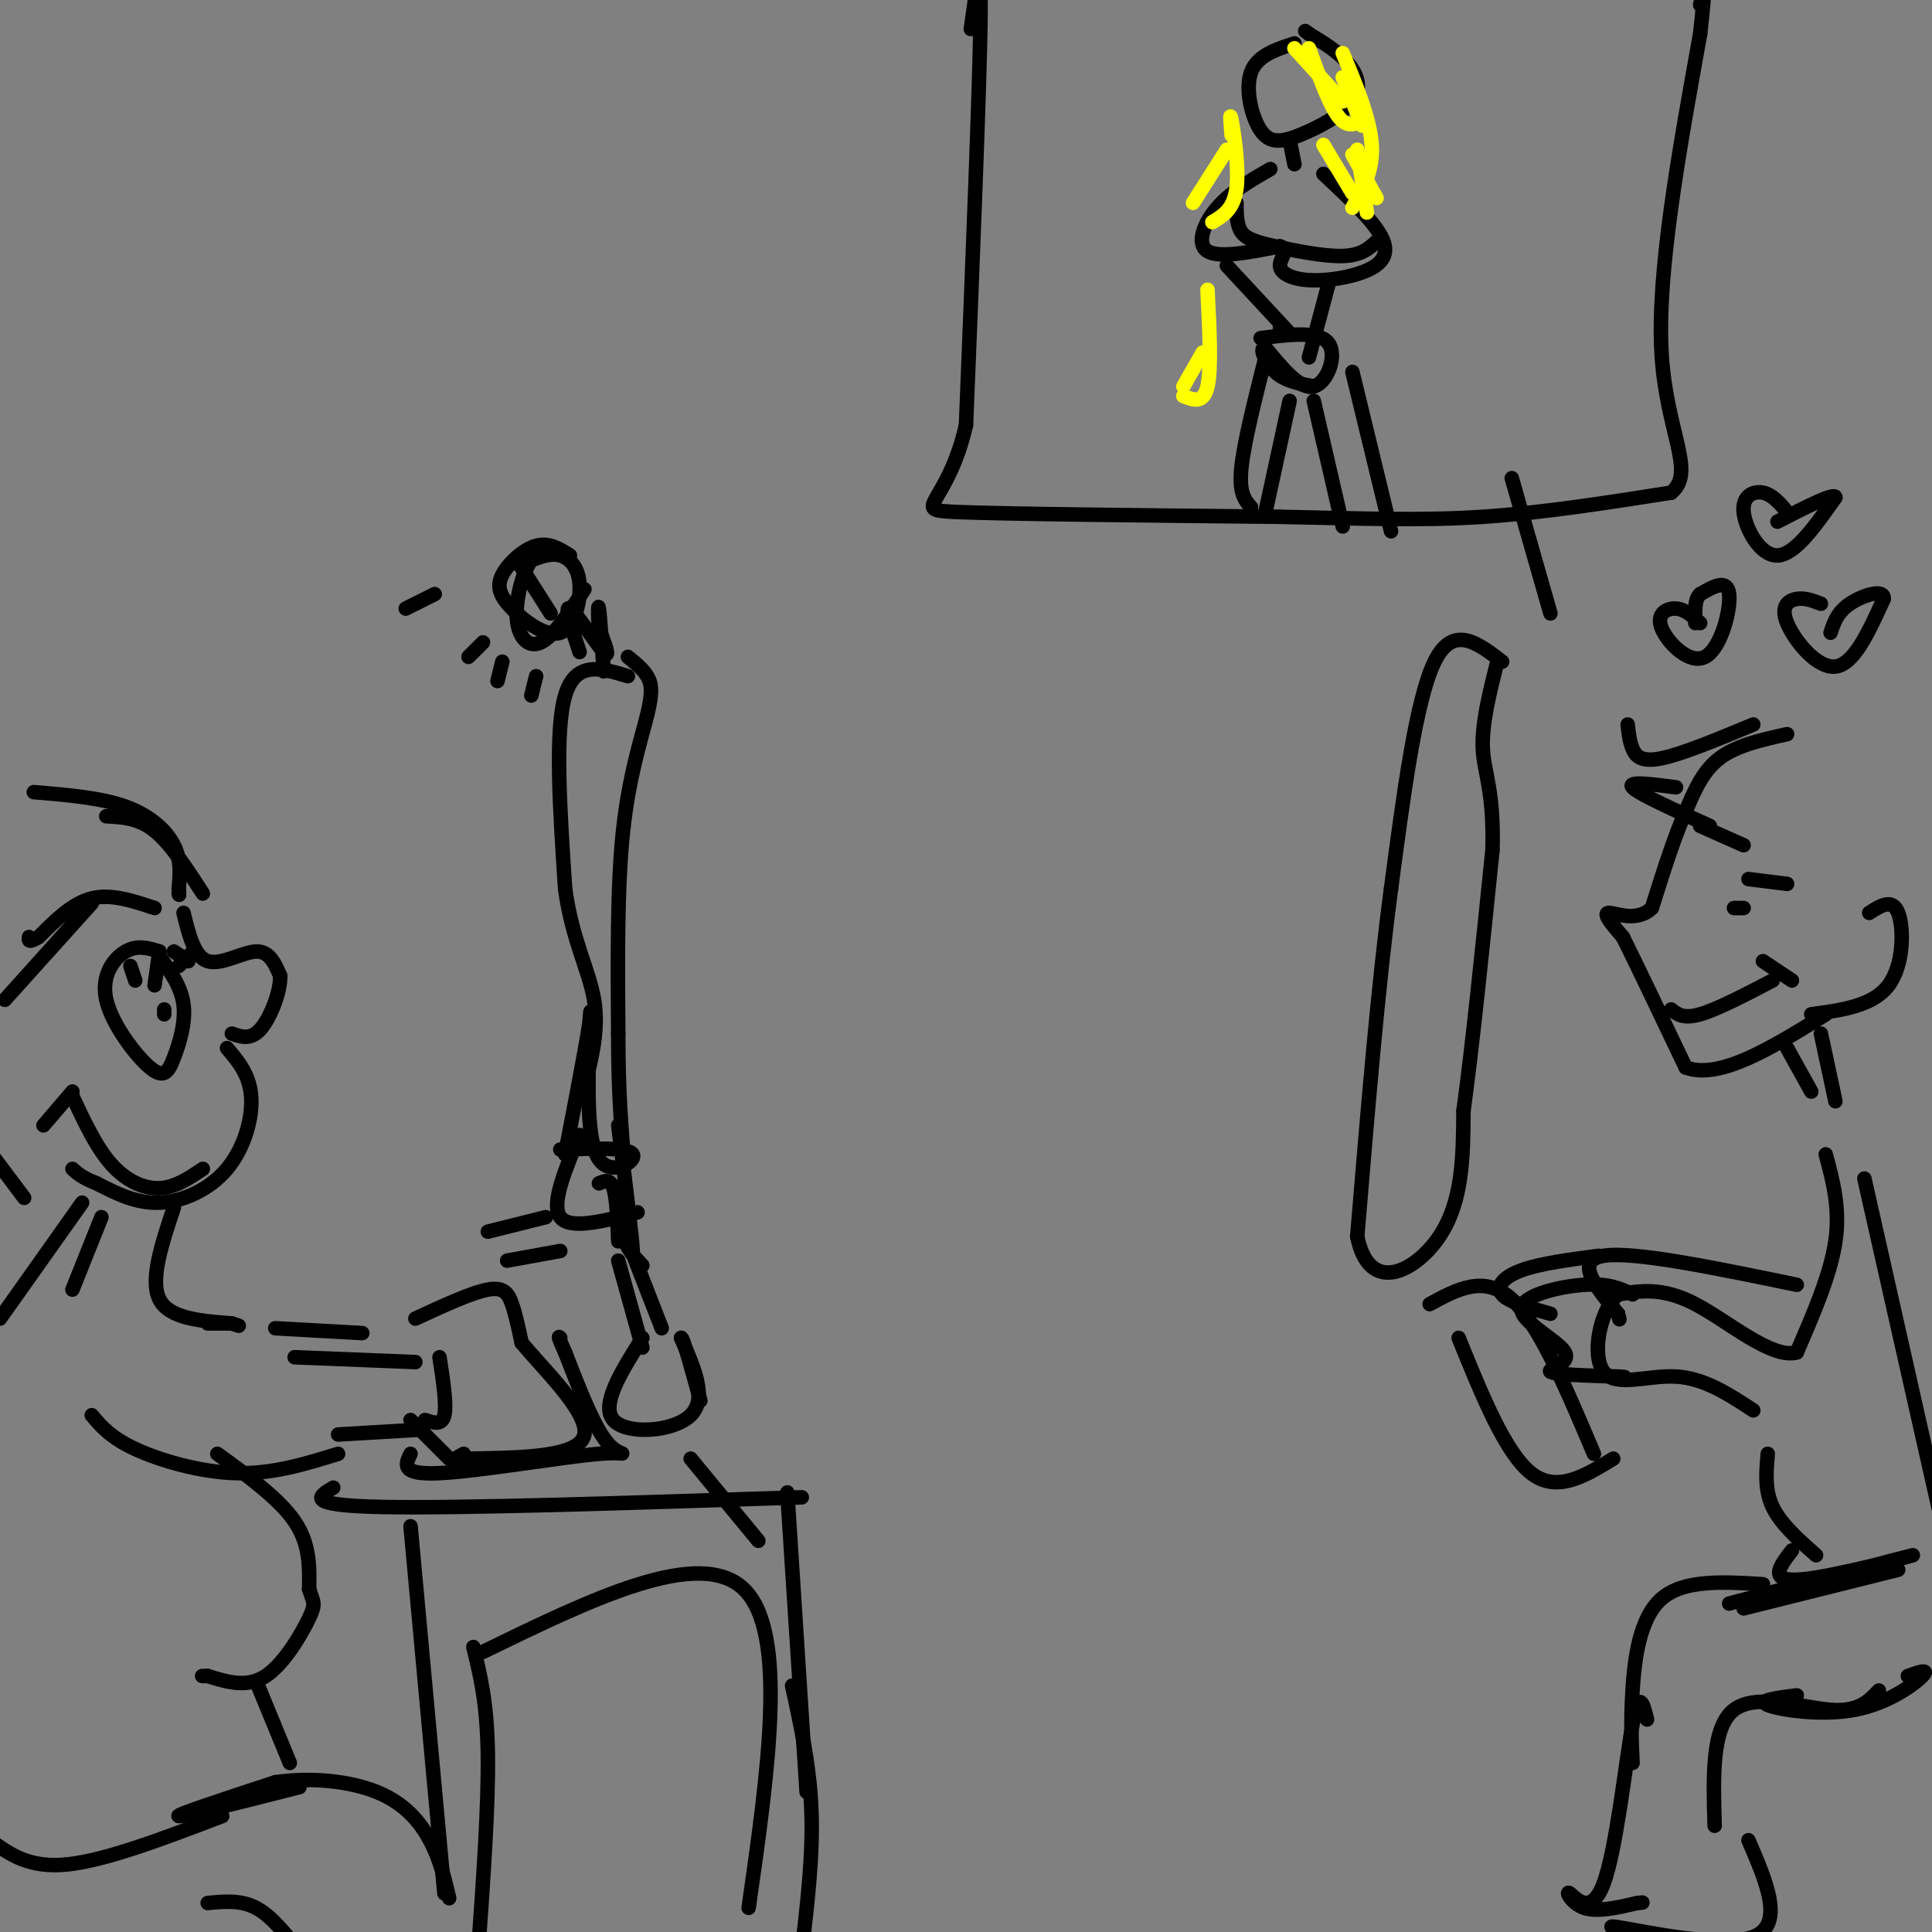 <svg viewBox='0 0 400 400' version='1.1' xmlns='http://www.w3.org/2000/svg' xmlns:xlink='http://www.w3.org/1999/xlink'><rect x="0" y="0" width="400" height="400" fill="#808080" stroke="none"/><g fill='none' stroke='#000000' stroke-width='3' stroke-linecap='round' stroke-linejoin='round'><path d='M130,140c-5.417,-1.667 -10.833,-3.333 -13,4c-2.167,7.333 -1.083,23.667 0,40'/><path d='M117,184c1.422,10.533 4.978,16.867 6,23c1.022,6.133 -0.489,12.067 -2,18'/><path d='M130,136c1.548,1.250 3.095,2.500 4,4c0.905,1.500 1.167,3.250 0,8c-1.167,4.750 -3.762,12.500 -5,24c-1.238,11.500 -1.119,26.750 -1,42'/><path d='M128,214c0.000,11.000 0.500,17.500 1,24'/><path d='M116,238c7.067,-0.244 14.133,-0.489 15,1c0.867,1.489 -4.467,4.711 -7,1c-2.533,-3.711 -2.267,-14.356 -2,-25'/><path d='M122,215c-0.089,-5.756 0.689,-7.644 0,-3c-0.689,4.644 -2.844,15.822 -5,27'/><path d='M124,245c1.167,-0.500 2.333,-1.000 3,1c0.667,2.000 0.833,6.500 1,11'/><path d='M113,252c0.000,0.000 -12.000,3.000 -12,3'/><path d='M116,259c0.000,0.000 -11.000,2.000 -11,2'/><path d='M120,135c-1.644,-4.911 -3.289,-9.822 -2,-9c1.289,0.822 5.511,7.378 7,9c1.489,1.622 0.244,-1.689 -1,-5'/><path d='M124,130c-0.200,-2.244 -0.200,-5.356 0,-4c0.200,1.356 0.600,7.178 1,13'/><path d='M118,115c-2.176,-1.371 -4.352,-2.742 -7,-2c-2.648,0.742 -5.767,3.599 -7,6c-1.233,2.401 -0.579,4.348 2,7c2.579,2.652 7.083,6.010 10,5c2.917,-1.010 4.247,-6.387 4,-10c-0.247,-3.613 -2.071,-5.461 -4,-6c-1.929,-0.539 -3.965,0.230 -6,1'/><path d='M110,116c-1.798,2.440 -3.292,8.042 -3,12c0.292,3.958 2.369,6.274 5,5c2.631,-1.274 5.815,-6.137 9,-11'/><path d='M107,116c0.000,0.000 7.000,11.000 7,11'/><path d='M90,123c0.000,0.000 -6.000,3.000 -6,3'/><path d='M100,133c0.000,0.000 -3.000,3.000 -3,3'/><path d='M104,137c0.000,0.000 -1.000,4.000 -1,4'/><path d='M111,140c0.000,0.000 -1.000,4.000 -1,4'/><path d='M7,164c6.933,0.578 13.867,1.156 19,3c5.133,1.844 8.467,4.956 10,8c1.533,3.044 1.267,6.022 1,9'/><path d='M37,184c0.167,1.667 0.083,1.333 0,1'/><path d='M32,188c-4.500,-1.500 -9.000,-3.000 -13,-2c-4.000,1.000 -7.500,4.500 -11,8'/><path d='M8,194c-2.167,1.333 -2.083,0.667 -2,0'/><path d='M38,189c1.111,4.556 2.222,9.111 5,10c2.778,0.889 7.222,-1.889 10,-2c2.778,-0.111 3.889,2.444 5,5'/><path d='M58,202c0.156,3.178 -1.956,8.622 -4,11c-2.044,2.378 -4.022,1.689 -6,1'/><path d='M33,197c-2.267,-0.711 -4.533,-1.421 -7,0c-2.467,1.421 -5.133,4.975 -4,10c1.133,5.025 6.067,11.522 9,14c2.933,2.478 3.867,0.936 5,-2c1.133,-2.936 2.467,-7.268 2,-11c-0.467,-3.732 -2.733,-6.866 -5,-10'/><path d='M37,200c0.000,0.000 3.000,-3.000 3,-3'/><path d='M47,217c2.339,2.762 4.679,5.524 5,10c0.321,4.476 -1.375,10.667 -5,15c-3.625,4.333 -9.179,6.810 -14,7c-4.821,0.190 -8.911,-1.905 -13,-4'/><path d='M20,245c-3.000,-1.167 -4.000,-2.083 -5,-3'/><path d='M21,252c0.000,0.000 -6.000,15.000 -6,15'/><path d='M36,250c-2.500,7.500 -5.000,15.000 -3,19c2.000,4.000 8.500,4.500 15,5'/><path d='M48,274c2.500,0.833 1.250,0.417 0,0'/><path d='M43,274c0.000,0.000 4.000,0.000 4,0'/><path d='M57,275c0.000,0.000 18.000,1.000 18,1'/><path d='M17,249c0.000,0.000 -17.000,24.000 -17,24'/><path d='M45,301c6.417,4.667 12.833,9.333 16,14c3.167,4.667 3.083,9.333 3,14'/><path d='M64,329c0.857,2.810 1.500,2.833 0,6c-1.500,3.167 -5.143,9.476 -9,12c-3.857,2.524 -7.929,1.262 -12,0'/><path d='M43,347c-2.000,0.000 -1.000,0.000 0,0'/><path d='M53,348c0.000,0.000 7.000,17.000 7,17'/><path d='M62,370c-12.083,3.083 -24.167,6.167 -25,6c-0.833,-0.167 9.583,-3.583 20,-7'/><path d='M57,369c7.238,-1.083 15.333,-0.292 21,2c5.667,2.292 8.905,6.083 11,10c2.095,3.917 3.048,7.958 4,12'/><path d='M43,394c3.417,-0.333 6.833,-0.667 10,1c3.167,1.667 6.083,5.333 9,9'/><path d='M46,376c-12.000,4.583 -24.000,9.167 -32,10c-8.000,0.833 -12.000,-2.083 -16,-5'/><path d='M42,242c-2.867,1.933 -5.733,3.867 -9,4c-3.267,0.133 -6.933,-1.533 -10,-5c-3.067,-3.467 -5.533,-8.733 -8,-14'/><path d='M15,226c0.000,0.000 -6.000,7.000 -6,7'/><path d='M34,209c0.000,0.000 0.000,1.000 0,1'/><path d='M27,200c0.000,0.000 1.000,3.000 1,3'/><path d='M33,197c0.000,0.000 -1.000,7.000 -1,7'/><path d='M36,197c0.000,0.000 3.000,2.000 3,2'/><path d='M19,187c0.000,0.000 -18.000,20.000 -18,20'/><path d='M22,169c3.333,0.167 6.667,0.333 10,3c3.333,2.667 6.667,7.833 10,13'/><path d='M-1,240c0.000,0.000 6.000,8.000 6,8'/><path d='M19,293c1.933,2.311 3.867,4.622 9,7c5.133,2.378 13.467,4.822 21,5c7.533,0.178 14.267,-1.911 21,-4'/><path d='M61,281c0.000,0.000 25.000,1.000 25,1'/><path d='M91,281c0.750,4.917 1.500,9.833 1,12c-0.500,2.167 -2.250,1.583 -4,1'/><path d='M70,297c0.000,0.000 17.000,-1.000 17,-1'/><path d='M120,235c-3.000,7.167 -6.000,14.333 -4,17c2.000,2.667 9.000,0.833 16,-1'/><path d='M128,233c1.470,11.863 2.940,23.726 3,26c0.060,2.274 -1.292,-5.042 -2,-7c-0.708,-1.958 -0.774,1.440 0,4c0.774,2.560 2.387,4.280 4,6'/><path d='M86,273c5.822,-2.689 11.644,-5.378 15,-6c3.356,-0.622 4.244,0.822 5,3c0.756,2.178 1.378,5.089 2,8'/><path d='M108,278c4.267,5.244 13.933,14.356 13,19c-0.933,4.644 -12.467,4.822 -24,5'/><path d='M97,302c-4.167,0.667 -2.583,-0.167 -1,-1'/><path d='M85,294c0.000,0.000 8.000,8.000 8,8'/><path d='M85,301c-1.083,2.196 -2.167,4.393 6,4c8.167,-0.393 25.583,-3.375 33,-4c7.417,-0.625 4.833,1.107 2,-2c-2.833,-3.107 -5.917,-11.054 -9,-19'/><path d='M117,280c-1.667,-3.667 -1.333,-3.333 -1,-3'/><path d='M130,257c0.000,0.000 7.000,18.000 7,18'/><path d='M128,261c0.000,0.000 5.000,18.000 5,18'/><path d='M133,277c-4.356,6.933 -8.711,13.867 -6,17c2.711,3.133 12.489,2.467 16,-1c3.511,-3.467 0.756,-9.733 -2,-16'/><path d='M141,277c0.333,-0.500 2.167,6.250 4,13'/><path d='M69,308c-3.083,1.833 -6.167,3.667 10,4c16.167,0.333 51.583,-0.833 87,-2'/><path d='M163,309c0.000,0.000 4.000,62.000 4,62'/><path d='M85,316c0.000,0.000 7.000,76.000 7,76'/><path d='M98,341c1.417,5.750 2.833,11.500 3,22c0.167,10.500 -0.917,25.750 -2,41'/><path d='M100,342c22.417,-10.917 44.833,-21.833 54,-13c9.167,8.833 5.083,37.417 1,66'/><path d='M164,349c1.833,8.417 3.667,16.833 4,26c0.333,9.167 -0.833,19.083 -2,29'/><path d='M143,302c0.000,0.000 14.000,17.000 14,17'/><path d='M311,137c-5.083,-3.917 -10.167,-7.833 -14,0c-3.833,7.833 -6.417,27.417 -9,47'/><path d='M288,184c-2.667,19.833 -4.833,45.917 -7,72'/><path d='M281,256c2.467,12.356 12.133,7.244 17,0c4.867,-7.244 4.933,-16.622 5,-26'/><path d='M303,230c1.833,-13.333 3.917,-33.667 6,-54'/><path d='M309,176c0.356,-12.267 -1.756,-15.933 -2,-21c-0.244,-5.067 1.378,-11.533 3,-18'/><path d='M370,152c-5.250,1.167 -10.500,2.333 -14,5c-3.500,2.667 -5.250,6.833 -7,11'/><path d='M349,168c-2.333,5.167 -4.667,12.583 -7,20'/><path d='M342,188c-3.222,3.111 -7.778,0.889 -9,1c-1.222,0.111 0.889,2.556 3,5'/><path d='M336,194c2.667,5.333 7.833,16.167 13,27'/><path d='M349,221c7.000,2.667 18.000,-4.167 29,-11'/><path d='M363,150c-7.378,3.067 -14.756,6.133 -19,7c-4.244,0.867 -5.356,-0.467 -6,-2c-0.644,-1.533 -0.822,-3.267 -1,-5'/><path d='M347,163c-5.083,-0.667 -10.167,-1.333 -9,0c1.167,1.333 8.583,4.667 16,8'/><path d='M352,171c0.000,0.000 9.000,4.000 9,4'/><path d='M362,182c0.000,0.000 8.000,1.000 8,1'/><path d='M387,189c2.400,-1.533 4.800,-3.067 6,0c1.200,3.067 1.200,10.733 -2,15c-3.200,4.267 -9.600,5.133 -16,6'/><path d='M359,188c0.000,0.000 2.000,0.000 2,0'/><path d='M346,209c1.250,1.000 2.500,2.000 6,1c3.500,-1.000 9.250,-4.000 15,-7'/><path d='M365,199c0.000,0.000 6.000,4.000 6,4'/><path d='M370,217c0.000,0.000 5.000,9.000 5,9'/><path d='M377,214c0.000,0.000 3.000,14.000 3,14'/><path d='M378,239c1.500,5.583 3.000,11.167 2,18c-1.000,6.833 -4.500,14.917 -8,23'/><path d='M372,280c-5.200,1.444 -14.200,-6.444 -21,-10c-6.800,-3.556 -11.400,-2.778 -16,-2'/><path d='M335,268c-3.857,3.333 -5.500,12.667 -3,16c2.500,3.333 9.143,0.667 15,1c5.857,0.333 10.929,3.667 16,7'/><path d='M338,268c-2.435,-1.169 -4.871,-2.338 -10,-2c-5.129,0.338 -12.952,2.183 -13,5c-0.048,2.817 7.679,6.604 9,9c1.321,2.396 -3.766,3.399 -3,4c0.766,0.601 7.383,0.801 14,1'/><path d='M335,285c2.333,0.167 1.167,0.083 0,0'/><path d='M296,270c5.667,-3.083 11.333,-6.167 17,-1c5.667,5.167 11.333,18.583 17,32'/><path d='M302,277c4.833,11.917 9.667,23.833 15,28c5.333,4.167 11.167,0.583 17,-3'/><path d='M372,266c-16.917,-3.500 -33.833,-7.000 -40,-6c-6.167,1.000 -1.583,6.500 3,12'/><path d='M335,272c0.500,2.000 0.250,1.000 0,0'/><path d='M331,260c-6.089,0.800 -12.178,1.600 -16,3c-3.822,1.400 -5.378,3.400 -4,5c1.378,1.600 5.689,2.800 10,4'/><path d='M386,244c0.000,0.000 16.000,71.000 16,71'/><path d='M366,301c-0.333,3.750 -0.667,7.500 1,11c1.667,3.500 5.333,6.750 9,10'/><path d='M371,321c-2.556,3.311 -5.111,6.622 2,6c7.111,-0.622 23.889,-5.178 23,-5c-0.889,0.178 -19.444,5.089 -38,10'/><path d='M393,325c0.000,0.000 -32.000,8.000 -32,8'/><path d='M365,328c-8.200,-0.511 -16.400,-1.022 -21,3c-4.600,4.022 -5.600,12.578 -6,19c-0.400,6.422 -0.200,10.711 0,15'/><path d='M395,347c2.280,-0.810 4.560,-1.619 3,0c-1.560,1.619 -6.958,5.667 -14,7c-7.042,1.333 -15.726,-0.048 -18,-1c-2.274,-0.952 1.863,-1.476 6,-2'/><path d='M389,350c-2.089,2.222 -4.178,4.444 -10,4c-5.822,-0.444 -15.378,-3.556 -20,0c-4.622,3.556 -4.311,13.778 -4,24'/><path d='M341,356c-0.807,-3.279 -1.614,-6.558 -3,1c-1.386,7.558 -3.351,25.954 -6,33c-2.649,7.046 -5.982,2.743 -7,2c-1.018,-0.743 0.281,2.073 3,3c2.719,0.927 6.860,-0.037 11,-1'/><path d='M339,394c1.833,-0.167 0.917,-0.083 0,0'/><path d='M362,381c3.778,8.756 7.556,17.511 1,20c-6.556,2.489 -23.444,-1.289 -28,-2c-4.556,-0.711 3.222,1.644 11,4'/><path d='M377,125c-1.649,-0.637 -3.298,-1.274 -5,-1c-1.702,0.274 -3.458,1.458 -2,5c1.458,3.542 6.131,9.440 10,9c3.869,-0.440 6.935,-7.220 10,-14'/><path d='M390,124c0.178,-2.222 -4.378,-0.778 -7,1c-2.622,1.778 -3.311,3.889 -4,6'/><path d='M352,129c-1.550,-1.435 -3.100,-2.871 -5,-3c-1.900,-0.129 -4.148,1.048 -3,4c1.148,2.952 5.694,7.679 9,6c3.306,-1.679 5.373,-9.766 5,-13c-0.373,-3.234 -3.187,-1.617 -6,0'/><path d='M352,123c-1.167,1.000 -1.083,3.500 -1,6'/><path d='M370,106c-1.524,-1.804 -3.048,-3.607 -5,-4c-1.952,-0.393 -4.333,0.625 -4,4c0.333,3.375 3.381,9.107 7,9c3.619,-0.107 7.810,-6.054 12,-12'/><path d='M380,103c0.000,-1.167 -6.000,1.917 -12,5'/><path d='M321,127c0.000,0.000 -8.000,-28.000 -8,-28'/><path d='M201,6c1.083,-7.833 2.167,-15.667 2,-2c-0.167,13.667 -1.583,48.833 -3,84'/><path d='M200,88c-3.889,17.022 -12.111,17.578 -2,18c10.111,0.422 38.556,0.711 67,1'/><path d='M265,107c18.022,0.378 29.578,0.822 42,0c12.422,-0.822 25.711,-2.911 39,-5'/><path d='M346,102c5.267,-4.289 -1.067,-12.511 -2,-29c-0.933,-16.489 3.533,-41.244 8,-66'/><path d='M352,7c1.333,-12.000 0.667,-9.000 0,-6'/><path d='M268,9c-3.876,1.250 -7.751,2.499 -9,6c-1.249,3.501 0.129,9.253 2,12c1.871,2.747 4.233,2.489 8,1c3.767,-1.489 8.937,-4.209 11,-7c2.063,-2.791 1.018,-5.655 -1,-8c-2.018,-2.345 -5.009,-4.173 -8,-6'/><path d='M271,7c-1.333,-1.000 -0.667,-0.500 0,0'/><path d='M267,29c0.000,0.000 1.000,5.000 1,5'/><path d='M263,35c-4.089,2.356 -8.178,4.711 -11,8c-2.822,3.289 -4.378,7.511 -2,9c2.378,1.489 8.689,0.244 15,-1'/><path d='M265,51c2.128,0.556 -0.051,2.444 0,4c0.051,1.556 2.333,2.778 6,3c3.667,0.222 8.718,-0.556 12,-2c3.282,-1.444 4.795,-3.556 3,-7c-1.795,-3.444 -6.897,-8.222 -12,-13'/><path d='M256,42c0.006,2.274 0.012,4.548 1,6c0.988,1.452 2.958,2.083 7,3c4.042,0.917 10.155,2.119 14,2c3.845,-0.119 5.423,-1.560 7,-3'/><path d='M254,55c0.000,0.000 13.000,14.000 13,14'/><path d='M275,59c0.000,0.000 -4.000,15.000 -4,15'/><path d='M265,68c0.000,0.000 1.000,1.000 1,1'/><path d='M261,70c6.022,-0.756 12.044,-1.511 14,1c1.956,2.511 -0.156,8.289 -3,9c-2.844,0.711 -6.422,-3.644 -10,-8'/><path d='M262,72c-1.467,-0.267 -0.133,3.067 2,5c2.133,1.933 5.067,2.467 8,3'/><path d='M262,74c-2.250,8.917 -4.500,17.833 -5,23c-0.500,5.167 0.750,6.583 2,8'/><path d='M267,83c0.000,0.000 -5.000,23.000 -5,23'/><path d='M272,83c0.000,0.000 6.000,26.000 6,26'/><path d='M280,77c0.000,0.000 8.000,33.000 8,33'/></g>
<g fill='none' stroke='#ffff00' stroke-width='3' stroke-linecap='round' stroke-linejoin='round'><path d='M268,10c0.000,0.000 10.000,11.000 10,11'/><path d='M271,10c2.083,5.750 4.167,11.500 6,14c1.833,2.500 3.417,1.750 5,1'/><path d='M278,16c0.000,0.000 4.000,10.000 4,10'/><path d='M278,11c2.833,6.833 5.667,13.667 6,19c0.333,5.333 -1.833,9.167 -4,13'/><path d='M281,31c0.000,0.000 2.000,13.000 2,13'/><path d='M274,30c0.000,0.000 6.000,10.000 6,10'/><path d='M280,32c0.000,0.000 5.000,9.000 5,9'/><path d='M255,28c-0.222,-2.667 -0.444,-5.333 0,-3c0.444,2.333 1.556,9.667 1,14c-0.556,4.333 -2.778,5.667 -5,7'/><path d='M254,31c0.000,0.000 -7.000,11.000 -7,11'/><path d='M250,60c0.417,8.167 0.833,16.333 0,20c-0.833,3.667 -2.917,2.833 -5,2'/><path d='M249,73c0.000,0.000 -4.000,7.000 -4,7'/></g>
</svg>